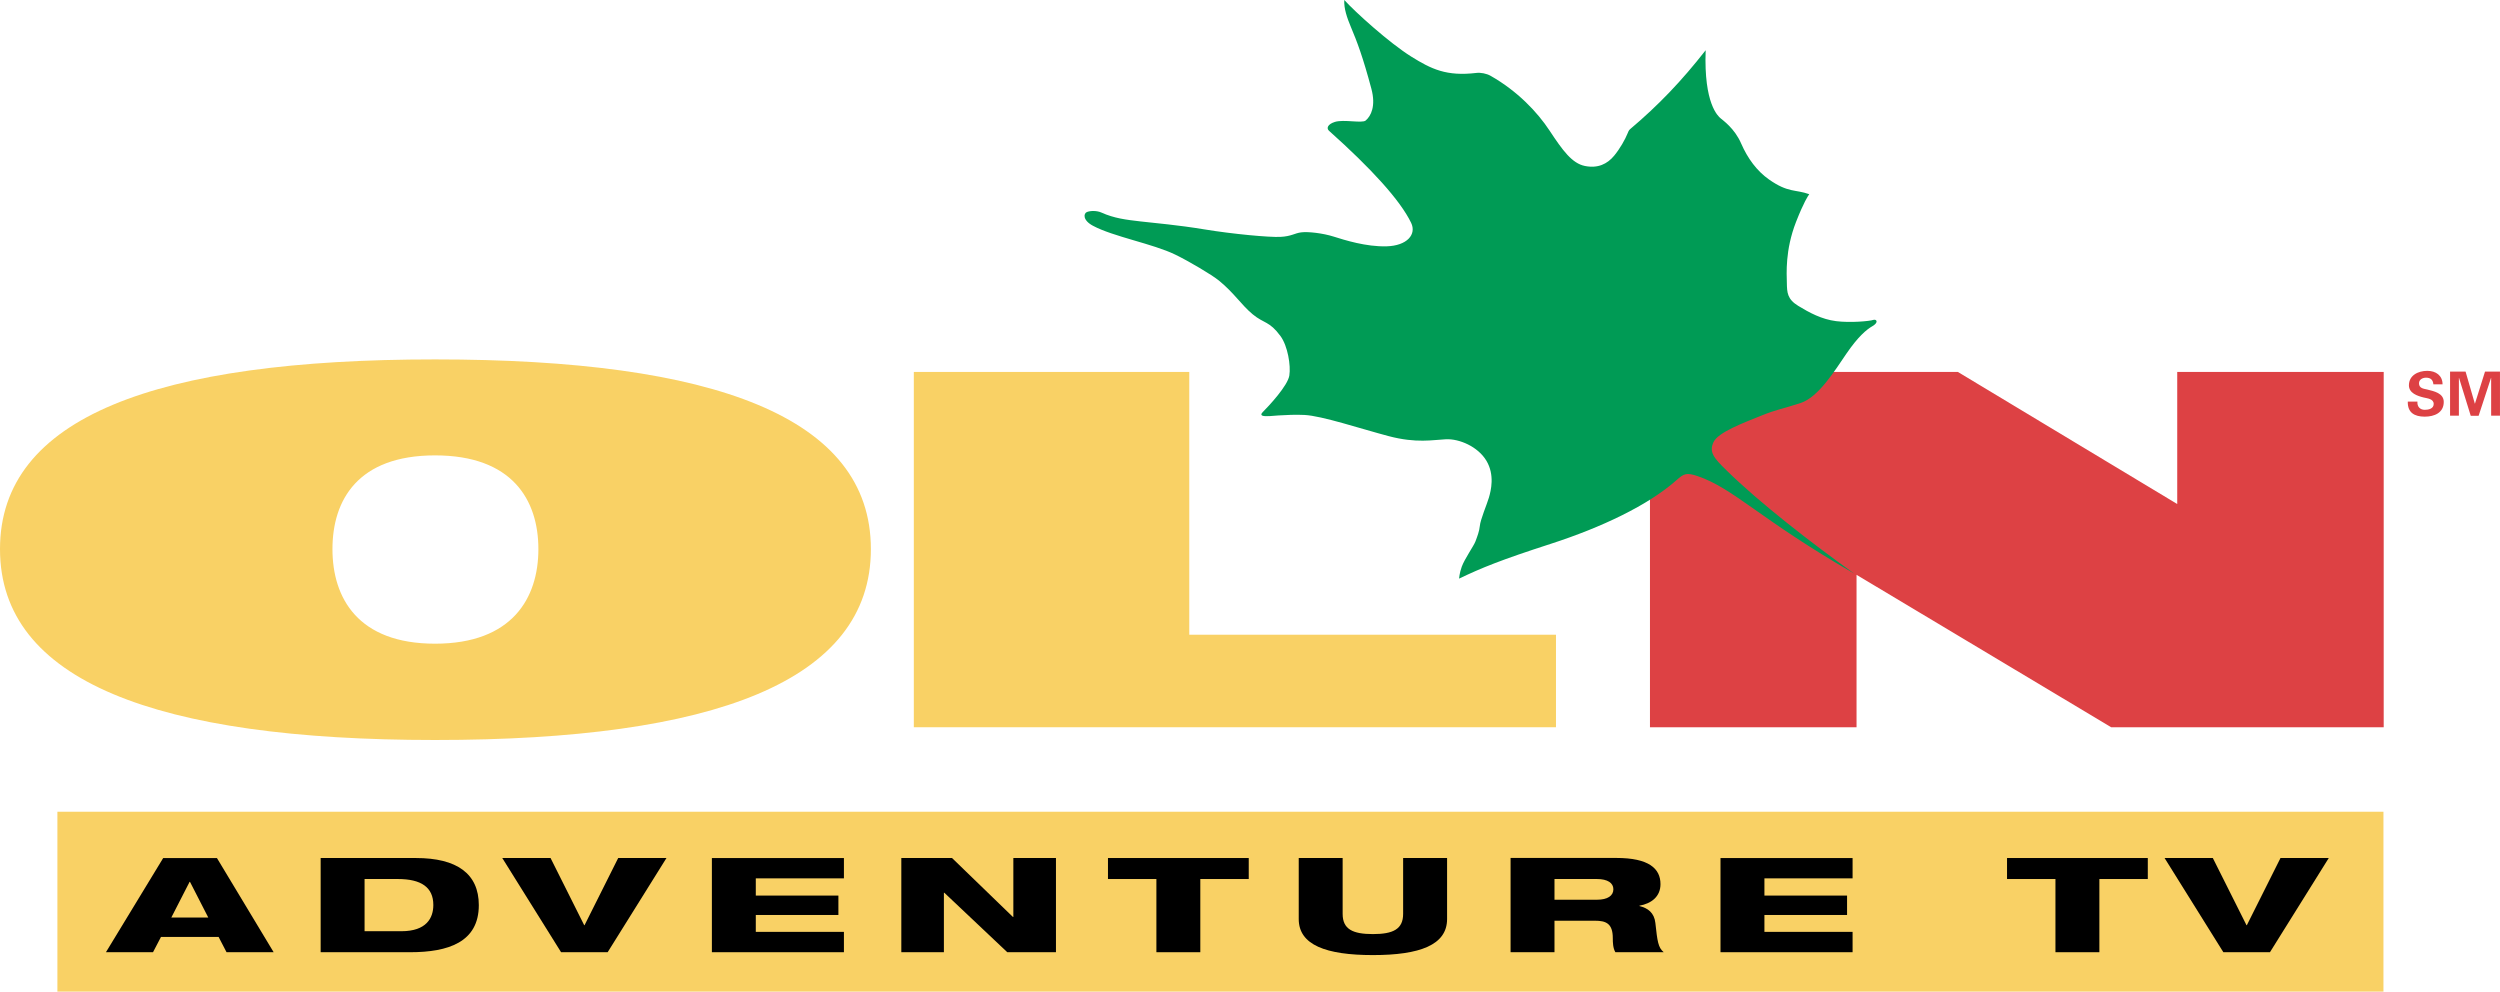 <?xml version="1.0" encoding="UTF-8" standalone="no"?>
<svg
   xmlns:dc="http://purl.org/dc/elements/1.1/"
   xmlns:cc="http://creativecommons.org/ns#"
   xmlns:rdf="http://www.w3.org/1999/02/22-rdf-syntax-ns#"
   xmlns:svg="http://www.w3.org/2000/svg"
   xmlns="http://www.w3.org/2000/svg"
   xmlns:xlink="http://www.w3.org/1999/xlink"
   xmlns:sodipodi="http://sodipodi.sourceforge.net/DTD/sodipodi-0.dtd"
   xmlns:inkscape="http://www.inkscape.org/namespaces/inkscape"
   width="537"
   height="213"
   id="svg2"
   sodipodi:version="0.32"
   inkscape:version="0.47 r22583"
   version="1.0">
  <g
     inkscape:label="Layer 1"
     inkscape:groupmode="layer"
     id="layer1"
     transform="translate(-12.129,-830.073)">
    <path
       style="fill:#dd4144;fill-rule:nonzero;stroke:none"
       d="m 524.147,909.966 0,76.319 -58.536,0 -54.697,-32.74 0,32.74 -44.374,0 0,-76.319 66.136,0 47.121,28.371 0,-28.371 44.351,0"
       id="path11005" />
    <path
       style="fill:#009b55;fill-rule:nonzero;stroke:none"
       d="m 325.535,954.364 c 0,0 0.086,-1.209 0.577,-2.559 0.624,-1.717 2.575,-4.448 2.949,-5.454 0.367,-0.983 0.827,-2.161 0.929,-3.269 0.117,-1.397 1.529,-4.658 1.958,-6.133 0.429,-1.475 1.295,-4.853 -0.546,-7.92 -1.849,-3.066 -5.844,-4.728 -8.669,-4.604 -2.817,0.125 -6.336,0.913 -12.344,-0.679 -6.016,-1.592 -14.318,-4.362 -18.063,-4.541 -3.738,-0.187 -8.544,0.382 -7.608,0.242 0.936,-0.14 -2.676,0.468 -1.358,-0.851 1.319,-1.319 5.376,-5.665 5.719,-7.865 0.336,-2.13 -0.336,-6.344 -1.904,-8.474 -2.395,-3.254 -3.511,-2.645 -5.961,-4.666 -2.458,-2.029 -3.933,-4.533 -7.249,-7.241 -1.561,-1.272 -6.484,-4.174 -9.395,-5.587 -4.791,-2.333 -13.351,-3.862 -17.689,-6.203 -2.216,-1.186 -2.029,-2.637 -1.287,-2.942 0.741,-0.304 2.154,-0.328 3.129,0.117 2.708,1.225 5.282,1.545 8.419,1.904 3.129,0.367 7.795,0.733 13.756,1.717 5.954,0.983 13.881,1.724 16.277,1.6 2.395,-0.125 3.012,-0.796 4.479,-0.975 1.467,-0.179 4.604,0.172 6.944,0.913 2.333,0.733 6.937,2.208 11.361,2.091 4.424,-0.125 6.476,-2.567 5.282,-5.041 -2.333,-4.846 -8.56,-11.665 -17.626,-19.764 -0.616,-0.538 -0.336,-1.412 1.225,-1.912 1.904,-0.609 5.86,0.343 6.632,-0.304 1.163,-0.983 2.216,-3.129 1.233,-6.812 -1.826,-6.827 -3.051,-10.066 -4.409,-13.288 -0.811,-1.935 -1.529,-3.987 -1.412,-5.79 2.333,2.583 9.636,9.184 14.357,12.141 4.377,2.731 7.616,4.284 13.99,3.527 0.921,-0.117 2.208,0.117 3.09,0.624 5.766,3.277 10.034,7.779 12.648,11.751 2.832,4.292 4.838,7.054 7.6,7.608 2.77,0.562 4.807,-0.421 6.281,-2.208 1.233,-1.483 2.388,-3.542 2.856,-4.728 0.125,-0.32 0.289,-0.733 0.546,-0.952 6.156,-5.197 11.08,-10.362 16.253,-16.971 -0.429,11.54 2.7,14.178 3.191,14.607 0.492,0.437 3.012,2.154 4.424,5.407 1.412,3.254 3.418,5.938 5.969,7.733 4.167,2.934 5.641,2.091 8.669,3.176 -0.242,0.312 -1.194,1.74 -2.848,5.969 -2.364,6.078 -2.005,11.111 -1.966,13.124 0.039,2.005 0.078,3.449 2.442,4.892 2.364,1.444 5.033,2.895 8.138,3.285 3.113,0.39 7.218,0 7.967,-0.265 0.749,-0.218 1.225,0.523 -0.133,1.319 -1.35,0.78 -3.106,2.271 -5.602,5.899 -2.489,3.636 -5.993,9.363 -9.847,10.627 -3.847,1.272 -5.025,1.319 -8.567,2.762 -3.55,1.444 -9.145,3.496 -10.151,5.641 -1.007,2.138 0.07,3.418 2.754,6.032 7.124,7.007 18.321,15.66 27.427,22.183 -20.342,-11.72 -25.773,-18.243 -33.599,-20.911 -2.403,-0.819 -2.988,-0.515 -4.541,0.874 -6.055,5.384 -16.113,10.144 -26.982,13.663 -10.877,3.519 -14.888,5.173 -19.718,7.483"
       id="path11007" />
    <path
       style="fill:#f9d165;fill-rule:nonzero;stroke:none"
       d="m 24.458,1043.073 499.635,0 0,-38.639 -499.635,0 0,38.639 z"
       id="path11009" />
    <path
       style="fill:#000000;fill-rule:nonzero;stroke:none"
       d="m 56.863,1027.156 -7.935,0 3.925,-7.662 0.086,0 3.925,7.662 z m -21.98,7.452 10.112,0 1.709,-3.277 12.383,0 1.701,3.277 10.12,0 -12.18,-20.225 -11.548,0 -12.297,20.225"
       id="path11011" />
    <path
       style="fill:#000000;fill-rule:nonzero;stroke:none"
       d="m 90.438,1018.885 7.147,0 c 5.041,0 7.623,1.795 7.623,5.579 0,2.786 -1.467,5.634 -6.866,5.634 l -7.904,0 0,-11.213 z m -9.434,15.723 19.242,0 c 8.138,0 14.732,-2.146 14.732,-10.112 0,-6.765 -4.728,-10.12 -13.499,-10.12 l -20.474,0 0,20.233"
       id="path11013" />
    <path
       style="fill:#000000;fill-rule:nonzero;stroke:none"
       d="m 120.018,1014.375 10.37,0 7.225,14.427 0.078,0 7.225,-14.427 10.37,0 -12.633,20.233 -10.003,0 -12.633,-20.233"
       id="path11015" />
    <path
       style="fill:#000000;fill-rule:nonzero;stroke:none"
       d="m 165.04,1014.382 28.363,0 0,4.362 -18.93,0 0,3.699 17.744,0 0,4.167 -17.744,0 0,3.628 18.93,0 0,4.37 -28.363,0 0,-20.225"
       id="path11017" />
    <path
       style="fill:#000000;fill-rule:nonzero;stroke:none"
       d="m 205.732,1014.375 10.893,0 13.093,12.672 0.078,0 0,-12.672 9.153,0 0,20.233 -10.456,0 -13.53,-12.781 -0.086,0 0,12.781 -9.145,0 0,-20.233"
       id="path11019" />
    <path
       style="fill:#000000;fill-rule:nonzero;stroke:none"
       d="m 250.122,1014.375 30.236,0 0,4.51 -10.401,0 0,15.723 -9.434,0 0,-15.723 -10.401,0 0,-4.51"
       id="path11021" />
    <path
       style="fill:#000000;fill-rule:nonzero;stroke:none"
       d="m 291.094,1014.375 9.434,0 0,12.001 c 0,3.285 2.154,4.338 6.5,4.338 4.338,0 6.492,-1.053 6.492,-4.338 l 0,-12.001 9.441,0 0,13.109 c 0,5.571 -5.868,7.74 -15.933,7.74 -10.066,0 -15.933,-2.169 -15.933,-7.74 l 0,-13.109"
       id="path11023" />
    <path
       style="fill:#000000;fill-rule:nonzero;stroke:none"
       d="m 346.033,1018.885 9.114,0 c 2.302,0 3.535,0.858 3.535,2.193 0,1.397 -1.233,2.255 -3.535,2.255 l -9.114,0 0,-4.448 z m -9.434,15.723 9.434,0 0,-6.765 8.669,0 c 2.38,0 3.855,0.57 3.855,3.737 0,0.96 0.039,2.154 0.554,3.027 l 10.378,0 c -1.194,-1.022 -1.35,-2.294 -1.787,-6.289 -0.234,-2.185 -1.631,-3.207 -3.418,-3.628 l 0,-0.078 c 2.536,-0.453 4.518,-1.927 4.518,-4.627 0,-3.371 -2.536,-5.626 -9.48,-5.626 l -22.722,0 0,20.233"
       id="path11025" />
    <path
       style="fill:#000000;fill-rule:nonzero;stroke:none"
       d="m 381.692,1014.382 28.371,0 0,4.362 -18.937,0 0,3.699 17.751,0 0,4.167 -17.751,0 0,3.628 18.937,0 0,4.37 -28.371,0 0,-20.225"
       id="path11027" />
    <path
       style="fill:#000000;fill-rule:nonzero;stroke:none"
       d="m 443.24,1014.375 30.236,0 0,4.51 -10.401,0 0,15.723 -9.434,0 0,-15.723 -10.401,0 0,-4.51"
       id="path11029" />
    <path
       style="fill:#000000;fill-rule:nonzero;stroke:none"
       d="m 477.081,1014.375 10.362,0 7.233,14.427 0.078,0 7.225,-14.427 10.37,0 -12.633,20.233 -10.011,0 -12.625,-20.233"
       id="path11031" />
    <path
       style="fill:#dd4144;fill-rule:nonzero;stroke:none"
       d="m 534.821,912.627 c -0.086,-0.96 -0.593,-1.428 -1.576,-1.428 -0.749,0 -1.514,0.39 -1.514,1.217 0,1.03 0.921,1.147 1.74,1.319 1.451,0.367 3.574,0.772 3.574,2.676 0,2.349 -2.044,3.16 -4.089,3.16 -2.169,0 -3.699,-0.843 -3.636,-3.23 l 2.068,0 c -0.078,1.053 0.531,1.763 1.592,1.763 0.819,0 1.904,-0.25 1.904,-1.256 0,-1.116 -1.358,-1.194 -2.177,-1.397 -1.326,-0.328 -3.145,-0.929 -3.145,-2.606 0,-2.161 1.998,-3.113 3.948,-3.113 1.841,0 3.277,0.999 3.277,2.895 l -1.966,0"
       id="path11033" />
    <path
       style="fill:#dd4144;fill-rule:nonzero;stroke:none"
       d="m 544.536,919.384 -1.693,0 -2.512,-8.13 -0.031,0 0,8.107 -1.896,0 0,-9.465 3.332,0 1.99,6.882 0.023,0 2.161,-6.882 3.215,0 0,9.465 -1.896,0 0,-8.107 -0.031,0 -2.661,8.13"
       id="path11035" />
    <path
       style="fill:#f9d165;fill-rule:nonzero;stroke:none"
       d="m 208.416,986.285 137.937,0 0,-19.874 -78.769,0 0,-56.445 -59.168,0 0,76.319"
       id="path11037" />
    <path
       style="fill:#f9d165;fill-rule:nonzero;stroke:none"
       d="m 12.129,948.02 c 0,28.316 33.536,41.004 93.446,41.004 59.91,0 93.618,-12.601 93.618,-41.004 0,-28.402 -33.669,-40.746 -93.618,-40.746 -59.941,0 -93.446,12.422 -93.446,40.746 z m 93.446,-20.131 c 16.573,0 22.199,9.558 22.199,20.131 0,10.565 -5.665,20.318 -22.199,20.318 -16.526,0 -22.035,-9.785 -22.035,-20.318 0,-10.542 5.462,-20.131 22.035,-20.131"
       id="path11039" />
  </g>
</svg>
